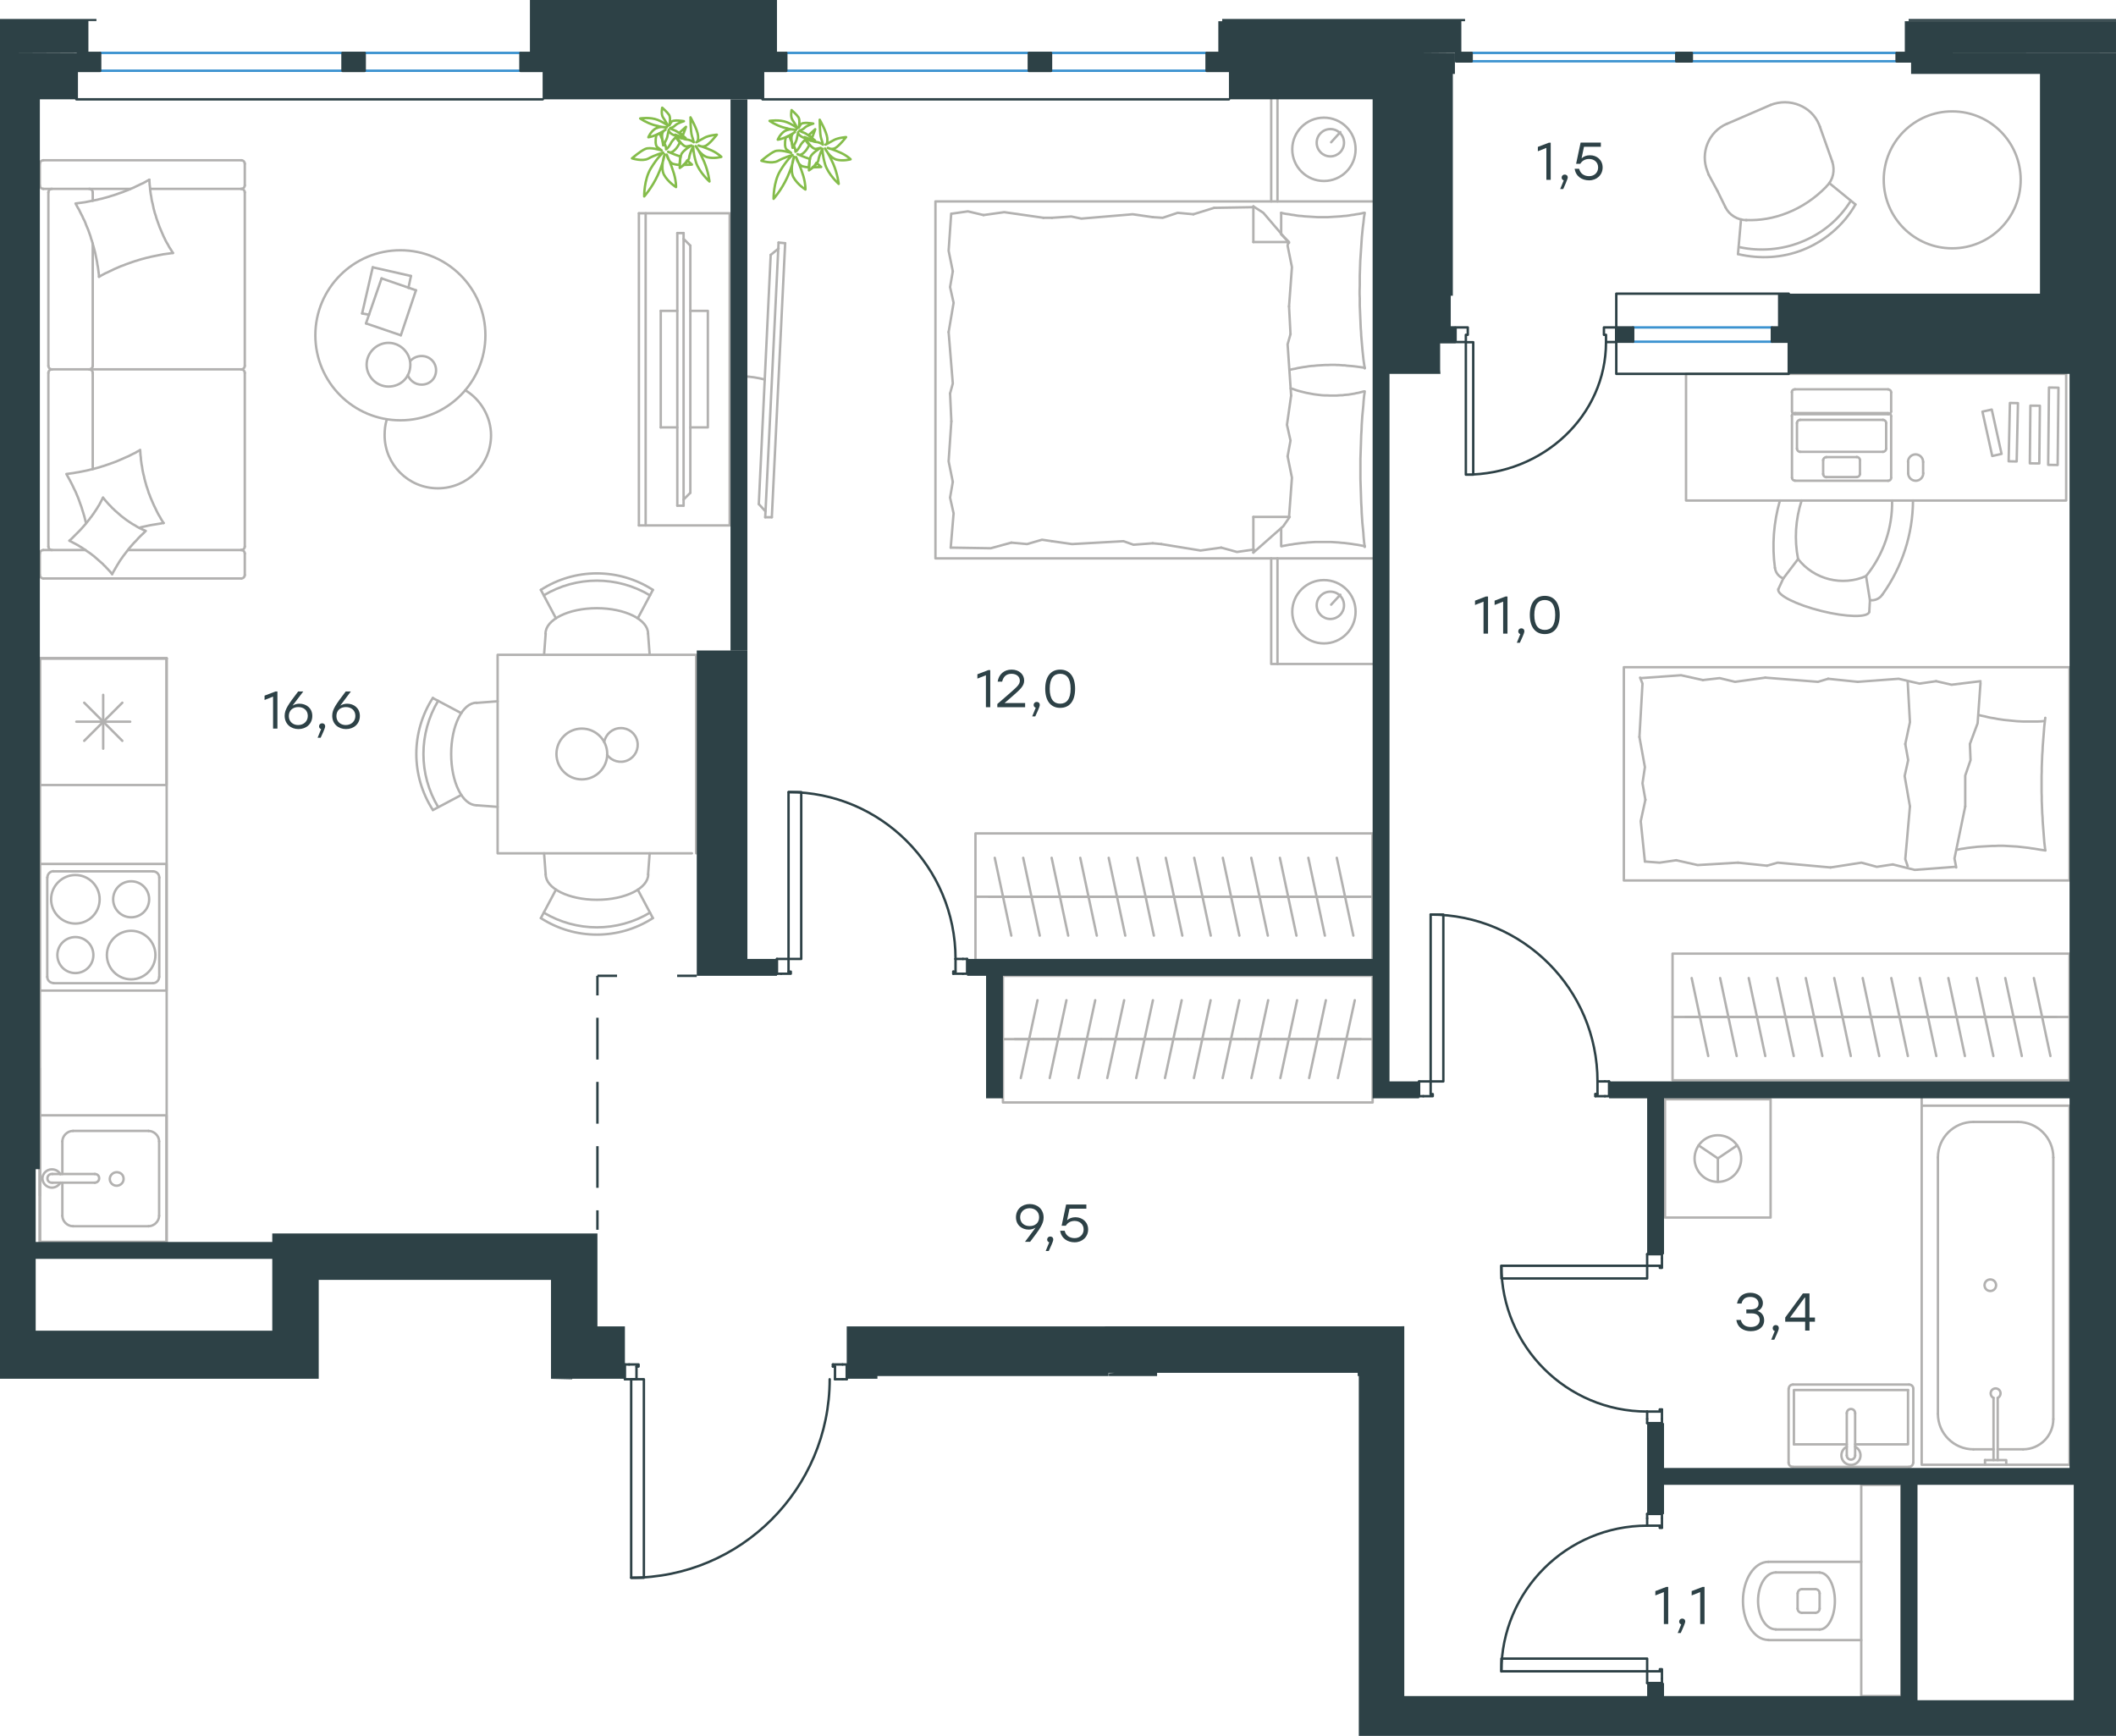 <?xml version="1.0" encoding="utf-8"?>
<!-- Generator: Adobe Illustrator 26.5.0, SVG Export Plug-In . SVG Version: 6.00 Build 0)  -->
<svg version="1.1" id="Слой_1" xmlns="http://www.w3.org/2000/svg" xmlns:xlink="http://www.w3.org/1999/xlink" x="0px" y="0px"
	 viewBox="0 0 1316.5 1080" style="enable-background:new 0 0 1316.5 1080;" xml:space="preserve">
<style type="text/css">
	.st0{fill:none;stroke:#B2B1B0;stroke-width:1.5;stroke-linecap:round;stroke-linejoin:round;stroke-miterlimit:10;}
	.st1{fill:none;stroke:#B2B1B0;stroke-width:1.5;stroke-linecap:round;stroke-linejoin:round;stroke-miterlimit:10.001;}
	.st2{fill:none;stroke:#B2B1B0;stroke-width:1.5;stroke-linecap:round;stroke-linejoin:round;stroke-miterlimit:22.926;}
	.st3{fill:none;stroke:#2D4146;stroke-width:1.5;stroke-linecap:round;stroke-linejoin:round;stroke-miterlimit:10;}
	.st4{fill:none;stroke:#2D4146;stroke-width:1.5;stroke-miterlimit:22.926;}
	.st5{fill:none;stroke:#2D4146;stroke-width:1.5;stroke-linecap:round;stroke-linejoin:round;stroke-miterlimit:22.926;}
	.st6{fill:none;stroke:#3C93D0;stroke-width:1.5;stroke-linecap:round;stroke-linejoin:round;stroke-miterlimit:22.926;}
	.st7{fill:#2D4146;}
	.st8{fill:none;stroke:#84BC4A;stroke-width:1.5;stroke-linecap:round;stroke-linejoin:round;stroke-miterlimit:22.926;}
</style>
<g>
	<line class="st0" x1="1258.7" y1="901.7" x2="1242.9" y2="901.7"/>
	<path class="st0" d="M1242.9,869.7c1.3-0.6,2-2.1,1.7-3.5s-1.6-2.4-3-2.4s-2.7,1-3,2.4s0.4,2.9,1.7,3.5"/>
	<line class="st0" x1="1242.9" y1="908.4" x2="1242.9" y2="869.7"/>
	<line class="st0" x1="1240.3" y1="908.4" x2="1240.3" y2="869.7"/>
	<line class="st0" x1="1235" y1="908.4" x2="1235" y2="911.3"/>
	<polyline class="st0" points="1235,908.4 1248.2,908.4 1248.2,911.3 	"/>
	<path class="st0" d="M1238.3,803.2c2,0,3.6-1.6,3.6-3.6s-1.6-3.6-3.6-3.6s-3.6,1.6-3.6,3.6C1234.7,801.6,1236.3,803.2,1238.3,803.2
		z"/>
	<path class="st0" d="M1258.7,901.7c10.4,0,18.8-8.4,18.8-18.8"/>
	<path class="st0" d="M1205.7,879.6c0,12.2,9.9,22.1,22.1,22.1"/>
	<path class="st0" d="M1277.5,720.1c0-12.2-9.9-22.1-22.1-22.1"/>
	<path class="st0" d="M1227.8,698c-12.2,0-22.1,9.9-22.1,22.1"/>
	<line class="st0" x1="1227.8" y1="901.7" x2="1240.3" y2="901.7"/>
	<line class="st0" x1="1277.5" y1="882.9" x2="1277.5" y2="720.1"/>
	<line class="st0" x1="1255.4" y1="698" x2="1227.8" y2="698"/>
	<line class="st0" x1="1205.7" y1="720.1" x2="1205.7" y2="879.6"/>
	<rect x="1195.6" y="687.9" class="st0" width="92" height="223.4"/>
	<path class="st0" d="M1121.1,988.7c-1.5,0-2.6,1.2-2.6,2.6"/>
	<path class="st0" d="M1118.4,1000.8c0,1.5,1.2,2.6,2.6,2.6"/>
	<path class="st0" d="M1132.1,991.3c0-1.5-1.2-2.6-2.6-2.6"/>
	<path class="st0" d="M1129.5,1003.4c1.5,0,2.6-1.2,2.6-2.6"/>
	<line class="st0" x1="1129.5" y1="988.7" x2="1121.1" y2="988.7"/>
	<line class="st0" x1="1118.4" y1="991.3" x2="1118.4" y2="1000.8"/>
	<line class="st0" x1="1121.1" y1="1003.4" x2="1129.5" y2="1003.4"/>
	<line class="st0" x1="1132.1" y1="1000.8" x2="1132.1" y2="991.3"/>
	<path class="st0" d="M1132.1,1013.8c5.2,0,9.5-7.9,9.5-17.7s-4.2-17.7-9.5-17.7"/>
	<line class="st0" x1="1104.8" y1="978.3" x2="1132.1" y2="978.3"/>
	<path class="st0" d="M1104.8,978.3c-6.1,0-11,7.9-11,17.7s4.9,17.7,11,17.7"/>
	<line class="st0" x1="1104.8" y1="1013.8" x2="1132.1" y2="1013.8"/>
	<path class="st0" d="M1100.2,971.7c-8.7,0-15.8,10.9-15.8,24.3c0,13.4,7.1,24.3,15.8,24.3"/>
	<line class="st0" x1="1100.2" y1="971.7" x2="1158" y2="971.7"/>
	<line class="st0" x1="1100.2" y1="1020.4" x2="1158" y2="1020.4"/>
	<rect x="1158" y="923.8" class="st0" width="25" height="131.4"/>
	<line class="st0" x1="1149" y1="898.6" x2="1116.1" y2="898.6"/>
	<polyline class="st0" points="1154.2,898.6 1187.1,898.6 1187.1,864.8 	"/>
	<polyline class="st0" points="1187.1,864.8 1116.1,864.8 1116.1,898.6 	"/>
	<path class="st0" d="M1115.5,861.4c-1.5,0-2.6,1.2-2.6,2.6"/>
	<path class="st0" d="M1190.4,864c0-1.5-1.2-2.6-2.6-2.6"/>
	<path class="st0" d="M1112.8,910c0,1.5,1.2,2.6,2.6,2.6"/>
	<path class="st0" d="M1187.7,912.6c1.5,0,2.6-1.2,2.6-2.6"/>
	<path class="st0" d="M1154.2,879.2c0-1.5-1.2-2.6-2.6-2.6c-1.5,0-2.6,1.2-2.6,2.6"/>
	<line class="st0" x1="1149" y1="905.5" x2="1149" y2="879.2"/>
	<path class="st0" d="M1149,905.5c0,1.5,1.2,2.6,2.6,2.6c1.5,0,2.6-1.2,2.6-2.6"/>
	<line class="st0" x1="1154.2" y1="905.5" x2="1154.2" y2="879.2"/>
	<path class="st0" d="M1149,900.1c-2.5,1.2-3.8,4-3.2,6.7c0.6,2.7,3,4.6,5.8,4.6s5.2-1.9,5.8-4.6c0.6-2.7-0.7-5.5-3.2-6.7"/>
	<line class="st0" x1="1112.8" y1="910" x2="1112.8" y2="864"/>
	<line class="st0" x1="1115.5" y1="861.4" x2="1187.7" y2="861.4"/>
	<line class="st0" x1="1190.4" y1="864" x2="1190.4" y2="910"/>
	<line class="st0" x1="1187.7" y1="912.6" x2="1115.5" y2="912.6"/>
	<polyline class="st0" points="1080.8,712.6 1068.8,720.7 1056.8,712.6 	"/>
	<line class="st0" x1="1068.8" y1="720.7" x2="1068.8" y2="735.2"/>
	<path class="st0" d="M1068.8,706.3c-8,0-14.5,6.5-14.5,14.5s6.5,14.5,14.5,14.5s14.5-6.5,14.5-14.5
		C1083.3,712.7,1076.8,706.3,1068.8,706.3z"/>
	<rect x="1035.9" y="683.9" class="st0" width="65.7" height="73.6"/>
	<polyline class="st0" points="24.8,409.6 24.8,777.9 24.8,409.6 103.7,409.6 	"/>
	<polyline class="st0" points="24.8,777.9 24.8,409.6 103.7,409.6 	"/>
	<path class="st0" d="M81.6,579.1c-8.3,0-15.1,6.8-15.1,15.1s6.8,15.1,15.1,15.1s15.1-6.8,15.1-15.1
		C96.7,585.9,89.9,579.1,81.6,579.1z"/>
	<path class="st0" d="M81.6,548.3c-6.2,0-11.2,5-11.2,11.2s5,11.2,11.2,11.2s11.2-5,11.2-11.2C92.8,553.3,87.8,548.3,81.6,548.3z"/>
	<path class="st0" d="M46.9,544.4c-8.3,0-15.1,6.8-15.1,15.1s6.8,15.1,15.1,15.1S62,567.9,62,559.5C62,551.2,55.2,544.4,46.9,544.4z
		"/>
	<path class="st0" d="M46.9,583c-6.2,0-11.2,5-11.2,11.2s5,11.2,11.2,11.2s11.2-5,11.2-11.2C58.1,588,53.1,583,46.9,583z"/>
	<path class="st0" d="M99.1,546c0-2.2-1.8-3.9-3.9-3.9"/>
	<path class="st0" d="M95.1,611.7c2.2,0,3.9-1.8,3.9-3.9"/>
	<path class="st0" d="M33.4,542c-2.2,0-3.9,1.8-3.9,3.9"/>
	<path class="st0" d="M29.4,607.7c0,2.2,1.8,3.9,3.9,3.9"/>
	<line class="st0" x1="99.1" y1="546" x2="99.1" y2="607.8"/>
	<line class="st0" x1="33.4" y1="542.1" x2="95.1" y2="542.1"/>
	<line class="st0" x1="29.4" y1="607.8" x2="29.4" y2="546"/>
	<line class="st0" x1="95.1" y1="611.7" x2="33.4" y2="611.7"/>
	<rect x="24.8" y="537.5" class="st0" width="78.8" height="78.8"/>
	<line class="st0" x1="52.4" y1="437.2" x2="76.1" y2="460.9"/>
	<line class="st0" x1="52.4" y1="460.9" x2="76.1" y2="437.2"/>
	<line class="st0" x1="64.2" y1="432.3" x2="64.2" y2="465.8"/>
	<line class="st0" x1="47.5" y1="449" x2="81" y2="449"/>
	<rect x="24.8" y="409.6" class="st0" width="78.8" height="78.8"/>
	<line class="st0" x1="103.7" y1="409.6" x2="103.7" y2="772.7"/>
	<line class="st0" x1="24.8" y1="743.8" x2="24.8" y2="664.9"/>
	<path class="st0" d="M272.6,436c-12.2,20.4-12.2,45.8,0,66.1"/>
	<path class="st0" d="M269.3,434.2c-13.7,21.2-13.7,48.5,0,69.7"/>
	<line class="st0" x1="287" y1="443.7" x2="269.3" y2="434.3"/>
	<line class="st0" x1="287" y1="494.6" x2="269.3" y2="504"/>
	<line class="st0" x1="296.5" y1="501" x2="309.6" y2="502"/>
	<line class="st0" x1="296.5" y1="437.3" x2="309.6" y2="436.3"/>
	<path class="st0" d="M296.5,437.2c-8.7,0-15.8,14.3-15.8,31.9s7.1,31.9,15.8,31.9"/>
	<path class="st0" d="M404.4,370.4c-20.4-12.2-45.8-12.2-66.1,0"/>
	<path class="st0" d="M406.2,367c-21.2-13.7-48.5-13.7-69.7,0"/>
	<line class="st0" x1="396.8" y1="384.7" x2="406.2" y2="367"/>
	<line class="st0" x1="345.9" y1="384.7" x2="336.5" y2="367"/>
	<line class="st0" x1="339.5" y1="394.2" x2="338.5" y2="407.4"/>
	<line class="st0" x1="403.2" y1="394.2" x2="404.2" y2="407.4"/>
	<path class="st0" d="M403.2,394.2c0-8.7-14.3-15.8-31.9-15.8s-31.9,7.1-31.9,15.8"/>
	<path class="st0" d="M338.3,567.8c20.4,12.2,45.8,12.2,66.1,0"/>
	<path class="st0" d="M336.5,571.2c21.2,13.7,48.5,13.7,69.7,0"/>
	<line class="st0" x1="345.9" y1="553.5" x2="336.5" y2="571.2"/>
	<line class="st0" x1="396.8" y1="553.5" x2="406.2" y2="571.2"/>
	<line class="st0" x1="403.2" y1="544" x2="404.2" y2="530.9"/>
	<line class="st0" x1="339.5" y1="544" x2="338.5" y2="530.9"/>
	<path class="st0" d="M339.5,544c0,8.7,14.3,15.8,31.9,15.8s31.9-7.1,31.9-15.8"/>
	<path class="st0" d="M377.7,469.6c2.9,4,8.3,5.5,12.9,3.4s7-7.1,5.9-11.9c-1.1-4.9-5.5-8.3-10.5-8.1c-5,0.1-9.2,3.8-10.1,8.7"/>
	<path class="st0" d="M377.8,469.1c0-8.7-7.1-15.8-15.8-15.8c-8.7,0-15.8,7.1-15.8,15.8c0,8.7,7.1,15.8,15.8,15.8
		C370.7,484.9,377.8,477.8,377.8,469.1z"/>
	<polyline class="st0" points="433.1,530.9 433.1,407.4 309.6,407.4 309.6,530.9 430.5,530.9 	"/>
	<g>
		<line class="st0" x1="81.1" y1="117.5" x2="27" y2="117.5"/>
		<line class="st0" x1="57.7" y1="227.6" x2="57.7" y2="151.5"/>
		<line class="st0" x1="53.1" y1="342.2" x2="27" y2="342.2"/>
		<polyline class="st0" points="43.2,336.4 44.1,336.9 45.1,337.4 46,337.9 47,338.4 47.9,338.9 48.8,339.4 49.7,340 50.6,340.5 
			51.5,341.1 52.4,341.7 53.3,342.3 54.1,342.9 55,343.5 55.9,344.1 56.7,344.7 57.6,345.4 58.4,346 59.2,346.7 60,347.4 
			60.8,348.1 61.6,348.8 62.4,349.5 63.2,350.2 64,350.9 64.7,351.7 65.5,352.4 66.2,353.2 67,354 67.7,354.8 68.4,355.5 
			69.1,356.4 69.8,357.2 		"/>
		<polyline class="st0" points="86.9,328.3 87.8,328 88.7,327.8 90.6,327.4 92.4,327 94.4,326.6 96.3,326.3 98.1,326 100,325.7 
			100.9,325.5 101.8,325.4 		"/>
		<polyline class="st0" points="64.1,309.6 63.6,310.5 63.1,311.5 62.6,312.4 62.1,313.4 61.6,314.3 61,315.2 60.5,316.1 59.9,317 
			59.3,317.9 58.7,318.8 58.1,319.7 57.5,320.5 56.9,321.4 56.2,322.2 55.6,323.1 54.9,323.9 53.6,325.6 52.2,327.2 50.8,328.8 
			49.3,330.4 47.8,331.9 46.3,333.4 44.8,334.9 43.2,336.4 		"/>
		<polyline class="st0" points="92.9,111.8 91.6,112.5 90.2,113.3 88.9,114 87.5,114.6 86.1,115.3 84.8,115.9 83.4,116.6 82,117.2 
			80.6,117.8 79.2,118.4 77.8,118.9 76.4,119.5 74.9,120 73.5,120.5 72.1,121 70.6,121.5 69.2,121.9 67.7,122.4 66.3,122.8 
			64.8,123.2 63.3,123.6 61.9,123.9 60.4,124.3 58.9,124.6 57.4,124.9 55.9,125.2 54.4,125.5 53,125.8 51.5,126 50,126.2 
			48.5,126.4 47,126.6 47.7,127.9 48.4,129.2 49.2,130.5 49.8,131.8 50.5,133.2 51.2,134.5 51.8,135.9 52.5,137.2 53.1,138.6 
			53.6,140 54.2,141.4 54.8,142.8 55.3,144.2 55.8,145.6 56.3,147 56.7,148.5 57.2,149.9 57.6,151.3 58,152.8 58.4,154.2 
			58.8,155.7 59.2,157.2 59.5,158.7 59.8,160.1 60.1,161.6 60.4,163.1 60.6,164.6 60.9,166.1 61.1,167.6 61.3,169.1 61.5,170.7 
			61.6,172.2 		"/>
		<polyline class="st0" points="101.8,325.4 101,324.2 100.2,322.9 99.5,321.6 98.7,320.3 98,319 97.3,317.6 96.7,316.3 96,314.9 
			95.4,313.6 94.8,312.2 94.2,310.8 93.6,309.4 93.1,308 92.5,306.6 92.1,305.2 91.6,303.7 91.1,302.3 90.7,300.8 90.3,299.4 
			89.9,297.9 89.6,296.4 89.2,294.9 88.9,293.5 88.6,292 88.4,290.5 88.1,289 87.9,287.5 87.7,286 87.6,284.5 87.4,283 87.3,281.4 
			87.2,279.9 		"/>
		<polyline class="st0" points="86.9,280.2 85.5,280.9 84.2,281.7 82.9,282.3 81.5,283 80.2,283.7 78.8,284.3 77.4,284.9 
			76.1,285.5 74.7,286.1 73.3,286.7 71.9,287.3 70.5,287.8 69.1,288.3 67.7,288.8 66.2,289.3 64.8,289.8 63.4,290.2 61.9,290.7 
			60.5,291.1 59,291.5 57.6,291.9 56.1,292.2 54.6,292.6 53.2,292.9 51.7,293.2 50.2,293.5 48.7,293.8 47.3,294 45.8,294.3 
			44.3,294.5 42.8,294.7 41.3,294.9 42.3,296.7 43.3,298.5 44.3,300.4 45.2,302.2 46.1,304.1 47,305.9 47.8,307.8 48.6,309.7 
			49.3,311.6 50,313.6 50.7,315.5 51.3,317.5 51.9,319.4 52.5,321.4 53,323.4 53.5,325.5 		"/>
		<polyline class="st0" points="107.6,157.4 106.8,156.1 106,154.8 105.2,153.6 104.5,152.2 103.7,150.9 103,149.6 102.4,148.3 
			101.7,146.9 101.1,145.5 100.5,144.1 99.9,142.7 99.3,141.3 98.8,139.9 98.3,138.5 97.8,137.1 97.3,135.7 96.9,134.2 96.4,132.8 
			96,131.3 95.6,129.8 95.3,128.4 95,126.9 94.6,125.4 94.3,123.9 94.1,122.4 93.8,120.9 93.6,119.4 93.4,117.9 93.3,116.4 
			93.1,114.9 93,113.3 92.9,111.8 		"/>
		<polyline class="st0" points="69.8,357.2 70.3,356.2 70.8,355.3 71.4,354.3 71.9,353.4 72.5,352.4 73,351.5 73.6,350.6 
			74.1,349.7 74.7,348.8 75.3,347.9 75.9,347.1 76.5,346.2 77.8,344.5 79.1,342.8 80.4,341.1 81.8,339.5 83.2,337.9 84.7,336.4 
			86.1,334.8 87.6,333.3 89.2,331.8 90.7,330.3 89.8,329.9 88.8,329.5 87.9,329 86.9,328.6 86,328.1 85.1,327.6 84.2,327 
			83.3,326.5 82.4,326 81.5,325.4 80.6,324.8 79.7,324.2 78.8,323.6 78,323 77.1,322.3 76.3,321.7 75.4,321 74.6,320.3 73.8,319.6 
			73,318.9 72.2,318.2 71.4,317.5 70.6,316.7 69.8,316 69.1,315.2 68.3,314.4 67.6,313.7 66.9,312.9 66.2,312.1 65.4,311.2 
			64.8,310.4 64.1,309.6 		"/>
		<polyline class="st0" points="61.6,172.2 63,171.4 64.3,170.7 65.6,170 67,169.4 68.4,168.7 69.7,168.1 71.1,167.4 72.5,166.8 
			73.9,166.2 75.3,165.6 76.7,165.1 78.2,164.5 79.6,164 81,163.5 82.4,163 83.9,162.5 85.3,162.1 86.8,161.6 88.2,161.2 
			89.7,160.8 91.2,160.4 92.6,160.1 94.1,159.7 95.6,159.4 97.1,159.1 98.6,158.8 100.1,158.5 101.6,158.2 103.1,158 104.6,157.8 
			106.1,157.6 107.6,157.4 		"/>
		<path class="st0" d="M57.7,232c0-1.2-1-2.2-2.2-2.2"/>
		<line class="st0" x1="57.7" y1="232" x2="57.7" y2="291.8"/>
		<path class="st0" d="M57.7,119.7c0-1.2-1-2.2-2.2-2.2"/>
		<path class="st0" d="M55.5,229.8c1.2,0,2.2-1,2.2-2.2"/>
		<line class="st0" x1="57.7" y1="124.9" x2="57.7" y2="119.7"/>
		<path class="st0" d="M30.1,340c0,1.2,1,2.2,2.2,2.2"/>
		<path class="st0" d="M150.1,342.2c1.2,0,2.2-1,2.2-2.2"/>
		<path class="st0" d="M32.3,229.8c-1.2,0-2.2,1-2.2,2.2"/>
		<path class="st0" d="M152.3,232c0-1.2-1-2.2-2.2-2.2"/>
		<line class="st0" x1="30.1" y1="232" x2="30.1" y2="340"/>
		<line class="st0" x1="152.3" y1="340" x2="152.3" y2="232"/>
		<path class="st0" d="M32.3,117.5c-1.2,0-2.2,1-2.2,2.2"/>
		<path class="st0" d="M152.3,119.7c0-1.2-1-2.2-2.2-2.2"/>
		<path class="st0" d="M24.8,115.3c0,1.2,1,2.2,2.2,2.2"/>
		<path class="st0" d="M30.1,227.6c0,1.2,1,2.2,2.2,2.2"/>
		<path class="st0" d="M150.1,229.8c1.2,0,2.2-1,2.2-2.2"/>
		<path class="st0" d="M150.1,359.9c1.2,0,2.2-1,2.2-2.2"/>
		<path class="st0" d="M152.3,344.4c0-1.2-1-2.2-2.2-2.2"/>
		<path class="st0" d="M24.8,357.7c0,1.2,1,2.2,2.2,2.2"/>
		<path class="st0" d="M27,342.2c-1.2,0-2.2,1-2.2,2.2"/>
		<path class="st0" d="M27,99.7c-1.2,0-2.2,1-2.2,2.2"/>
		<path class="st0" d="M150.1,117.5c1.2,0,2.2-1,2.2-2.2"/>
		<path class="st0" d="M152.3,101.9c0-1.2-1-2.2-2.2-2.2"/>
		<line class="st0" x1="30.1" y1="227.6" x2="30.1" y2="119.7"/>
		<line class="st0" x1="150.1" y1="229.8" x2="32.3" y2="229.8"/>
		<line class="st0" x1="152.3" y1="119.7" x2="152.3" y2="227.6"/>
		<line class="st0" x1="27" y1="359.9" x2="150.1" y2="359.9"/>
		<line class="st0" x1="152.3" y1="357.7" x2="152.3" y2="344.4"/>
		<line class="st0" x1="150.1" y1="342.2" x2="79.8" y2="342.2"/>
		<line class="st0" x1="24.8" y1="344.4" x2="24.8" y2="357.7"/>
		<line class="st0" x1="93.6" y1="117.5" x2="150.1" y2="117.5"/>
		<line class="st0" x1="152.3" y1="115.3" x2="152.3" y2="101.9"/>
		<line class="st0" x1="150.1" y1="99.7" x2="27" y2="99.7"/>
		<line class="st0" x1="24.8" y1="101.9" x2="24.8" y2="115.3"/>
	</g>
	<line class="st0" x1="631.4" y1="646.5" x2="649.3" y2="646.5"/>
	<line class="st0" x1="645.5" y1="622.3" x2="635.1" y2="670.7"/>
	<line class="st0" x1="649.3" y1="646.5" x2="667.2" y2="646.5"/>
	<line class="st0" x1="663.5" y1="622.3" x2="653.1" y2="670.7"/>
	<line class="st0" x1="667.2" y1="646.5" x2="685.2" y2="646.5"/>
	<line class="st0" x1="681.4" y1="622.3" x2="671" y2="670.7"/>
	<line class="st0" x1="685.2" y1="646.5" x2="703.1" y2="646.5"/>
	<line class="st0" x1="699.4" y1="622.3" x2="688.9" y2="670.7"/>
	<line class="st0" x1="703.1" y1="646.5" x2="721" y2="646.5"/>
	<line class="st0" x1="717.3" y1="622.3" x2="706.9" y2="670.7"/>
	<line class="st0" x1="721" y1="646.5" x2="739" y2="646.5"/>
	<line class="st0" x1="735.2" y1="622.3" x2="724.8" y2="670.7"/>
	<line class="st0" x1="624" y1="646.5" x2="854" y2="646.5"/>
	<line class="st0" x1="739" y1="646.5" x2="756.9" y2="646.5"/>
	<line class="st0" x1="753.2" y1="622.3" x2="742.8" y2="670.7"/>
	<line class="st0" x1="756.9" y1="646.5" x2="774.9" y2="646.5"/>
	<line class="st0" x1="771.1" y1="622.3" x2="760.7" y2="670.7"/>
	<line class="st0" x1="774.9" y1="646.5" x2="792.8" y2="646.5"/>
	<line class="st0" x1="789" y1="622.3" x2="778.6" y2="670.7"/>
	<line class="st0" x1="792.8" y1="646.5" x2="810.7" y2="646.5"/>
	<line class="st0" x1="807" y1="622.3" x2="796.6" y2="670.7"/>
	<line class="st0" x1="810.7" y1="646.5" x2="828.7" y2="646.5"/>
	<line class="st0" x1="824.9" y1="622.3" x2="814.5" y2="670.7"/>
	<line class="st0" x1="828.7" y1="646.5" x2="846.6" y2="646.5"/>
	<line class="st0" x1="842.9" y1="622.3" x2="832.4" y2="670.7"/>
	<rect x="624" y="607.1" class="st0" width="230" height="78.8"/>
	<g>
		<line class="st0" x1="779.8" y1="128.9" x2="755.4" y2="129.3"/>
		<polyline class="st0" points="802,190.6 803.8,166.2 801.1,152.9 801.5,150.6 		"/>
		<polyline class="st0" points="802,321.6 803.8,297.2 801.1,283.9 		"/>
		<polyline class="st0" points="803.3,246.1 801.1,214.2 802.9,207.9 		"/>
		<polyline class="st0" points="801.1,283.9 802.9,274.1 800.7,264.3 803.3,246.1 		"/>
		<line class="st0" x1="802.9" y1="207.9" x2="802" y2="190.6"/>
		<polyline class="st0" points="797.1,132.4 798.7,132.8 800.3,133.1 801.9,133.3 803.5,133.6 805.1,133.8 806.7,134.1 808.3,134.3 
			810,134.4 811.6,134.6 813.2,134.7 814.8,134.8 816.5,134.9 818.1,135 819.7,135.1 821.3,135.1 822.8,135.1 824.5,135.1 
			826.2,135.1 827.8,135 829.4,134.9 831.1,134.8 832.7,134.7 834.3,134.6 835.9,134.4 837.5,134.3 839.1,134.1 840.7,133.8 
			842.3,133.6 843.9,133.3 845.4,133.1 847,132.8 848.6,132.4 		"/>
		<polyline class="st0" points="849.1,132.4 848.6,135.4 848.3,138.4 847.9,141.4 847.6,144.4 847.3,147.4 847.1,150.4 846.9,153.5 
			846.7,156.5 846.5,159.5 846.3,162.5 846.2,165.5 846.1,168.6 846,171.6 846,174.7 846,177.8 845.9,180.8 845.9,183.1 846,185.5 
			846,187.8 846,190.1 846.1,192.4 846.2,194.8 846.3,197.1 846.4,199.4 846.5,201.8 846.6,204.1 846.8,206.5 846.9,208.8 
			847.1,211.1 847.3,213.5 847.5,215.8 847.7,218.1 848,220.9 848.3,223.7 848.7,226.5 849.1,229.2 		"/>
		<polyline class="st0" points="722.5,338.5 746.9,342.5 759.8,340.7 		"/>
		<polyline class="st0" points="759.8,340.7 769.6,343.4 779.3,342 780.2,342 		"/>
		<line class="st0" x1="717.2" y1="338" x2="722.5" y2="338.5"/>
		<polyline class="st0" points="654.5,336.7 667,338.5 699,336.7 705.2,338.9 717.2,338 		"/>
		<polyline class="st0" points="591.5,340.7 616.4,341.1 629.2,337.6 		"/>
		<polyline class="st0" points="629.2,337.6 639,338.5 648.3,335.8 654.5,336.7 		"/>
		<polyline class="st0" points="649.2,135.5 624.8,132 611.9,133.8 		"/>
		<polyline class="st0" points="611.9,133.8 602.2,131.5 592.4,132.9 		"/>
		<line class="st0" x1="654.5" y1="135.5" x2="649.2" y2="135.5"/>
		<polyline class="st0" points="717.2,135.1 704.7,133.3 672.8,136 666.5,134.7 654.5,135.5 		"/>
		<line class="st0" x1="755.4" y1="129.3" x2="742.5" y2="133.3"/>
		<polyline class="st0" points="742.5,133.3 732.7,132.4 723.4,135.5 717.2,135.1 		"/>
		<polyline class="st0" points="849.1,228.8 844.1,228.1 841.6,227.8 839.1,227.6 837.9,227.5 836.7,227.3 835.5,227.3 834.3,227.2 
			833.1,227.1 831.9,227.1 830.7,227 829.5,227 827.8,227 826,227.1 824.3,227.1 822.6,227.2 820.9,227.3 819.2,227.4 817.5,227.6 
			815.8,227.7 814.1,227.9 812.4,228.2 810.8,228.4 809.1,228.7 807.4,229 805.8,229.4 804.1,229.7 802.4,230.1 		"/>
		<polyline class="st0" points="849.1,339.8 847.5,339.5 845.9,339.2 844.3,338.9 842.7,338.7 841,338.4 839.4,338.2 837.8,338 
			836.2,337.8 834.6,337.7 832.9,337.5 831.3,337.4 829.7,337.3 828.1,337.2 826.5,337.2 824.9,337.2 823.3,337.2 821.6,337.2 
			820,337.2 818.3,337.2 816.7,337.3 815.1,337.4 813.5,337.5 811.9,337.7 810.3,337.8 808.7,338 807.1,338.2 805.5,338.4 
			803.9,338.7 802.3,338.9 800.7,339.2 799.1,339.5 797.5,339.8 		"/>
		<polyline class="st0" points="803,241.6 804.7,242.1 806.3,242.7 807.9,243.2 809.5,243.6 811.1,244 812.7,244.4 814.3,244.7 
			815.9,245 817.5,245.3 819.1,245.5 820.7,245.7 822.3,245.9 824,246 825.6,246 827.3,246.1 829.1,246.1 830.3,246.1 831.6,246.1 
			832.8,246 834.1,245.9 835.3,245.9 836.5,245.7 837.8,245.6 839,245.5 840.2,245.3 841.4,245.1 842.7,244.9 843.9,244.6 
			845.1,244.4 846.3,244.1 847.4,243.8 848.6,243.5 		"/>
		<polyline class="st0" points="849.1,243.5 848.7,246.4 848.4,249.4 848.2,252.4 847.9,255.5 847.6,258.5 847.4,261.5 847.2,264.5 
			847.1,267.5 846.9,270.5 846.8,273.5 846.7,276.6 846.6,279.6 846.5,282.7 846.4,285.7 846.4,288.8 846.4,291.9 846.4,294.9 
			846.4,297.9 846.5,300.9 846.6,303.9 846.7,306.9 846.8,310 846.9,313 847.1,316.1 847.2,319.1 847.4,322.1 847.6,325.2 
			847.9,328.2 848.2,331.2 848.4,334.2 848.7,337.3 849.1,340.3 		"/>
		<polyline class="st0" points="591.9,262.1 590.2,287 592.8,299.8 		"/>
		<polyline class="st0" points="592.8,299.8 591.1,309.6 593.3,319.4 591.5,340.7 		"/>
		<polyline class="st0" points="591.8,132.9 590.2,156 592.8,168.8 		"/>
		<polyline class="st0" points="590.2,206.6 592.8,238.6 591.1,244.8 		"/>
		<polyline class="st0" points="592.8,168.8 591.1,178.6 593.3,188.4 590.2,206.6 		"/>
		<line class="st0" x1="591.1" y1="244.8" x2="591.9" y2="262.1"/>
		<line class="st0" x1="779.8" y1="343.8" x2="779.8" y2="321.6"/>
		<polyline class="st0" points="802,151.1 786,132.4 779.8,128.4 		"/>
		<line class="st0" x1="802" y1="321.6" x2="779.8" y2="321.6"/>
		<line class="st0" x1="797.1" y1="132.4" x2="797.1" y2="145.4"/>
		<polyline class="st0" points="779.8,343.8 798.4,327.4 802.4,321.6 		"/>
		<line class="st0" x1="779.8" y1="128.4" x2="779.8" y2="150.6"/>
		<polyline class="st0" points="797.1,145.8 802,150.6 779.8,150.6 		"/>
		<line class="st0" x1="797.1" y1="328.6" x2="797.1" y2="339.8"/>
		<line class="st0" x1="828.2" y1="88.5" x2="833.9" y2="82.2"/>
		<path class="st0" d="M827.7,80.3c-4.7,0-8.5,3.8-8.5,8.5s3.8,8.5,8.5,8.5s8.5-3.8,8.5-8.5S832.5,80.3,827.7,80.3z"/>
		<path class="st0" d="M823.7,73.2c-10.9,0-19.7,8.8-19.7,19.7s8.8,19.7,19.7,19.7s19.7-8.8,19.7-19.7
			C843.5,82,834.6,73.2,823.7,73.2z"/>
		<line class="st0" x1="828.2" y1="376.2" x2="833.9" y2="370"/>
		<path class="st0" d="M827.7,368.1c-4.7,0-8.5,3.8-8.5,8.5s3.8,8.5,8.5,8.5s8.5-3.8,8.5-8.5S832.5,368.1,827.7,368.1z"/>
		<path class="st0" d="M823.7,360.9c-10.9,0-19.7,8.8-19.7,19.7c0,10.9,8.8,19.7,19.7,19.7s19.7-8.8,19.7-19.7
			C843.5,369.7,834.6,360.9,823.7,360.9z"/>
		<line class="st0" x1="794.8" y1="125.3" x2="794.8" y2="59.6"/>
		<line class="st0" x1="794.8" y1="413.1" x2="794.8" y2="347.4"/>
		<polyline class="st0" points="854,59.6 790.9,59.6 790.9,125.3 		"/>
		<line class="st0" x1="856.6" y1="125.3" x2="856.6" y2="59.6"/>
		<polyline class="st0" points="854,413.1 790.9,413.1 790.9,347.4 		"/>
		<polyline class="st0" points="854,125.3 582,125.3 582,347.4 854,347.4 		"/>
		<line class="st0" x1="856.6" y1="204.1" x2="856.6" y2="125.3"/>
	</g>
	<line class="st0" x1="615.2" y1="557.9" x2="632.9" y2="557.9"/>
	<line class="st0" x1="629.2" y1="582.1" x2="618.9" y2="533.7"/>
	<line class="st0" x1="632.9" y1="557.9" x2="650.6" y2="557.9"/>
	<line class="st0" x1="646.9" y1="582.1" x2="636.6" y2="533.7"/>
	<line class="st0" x1="650.6" y1="557.9" x2="668.4" y2="557.9"/>
	<line class="st0" x1="664.6" y1="582.1" x2="654.3" y2="533.7"/>
	<line class="st0" x1="668.4" y1="557.9" x2="686.1" y2="557.9"/>
	<line class="st0" x1="682.4" y1="582.1" x2="672.1" y2="533.7"/>
	<line class="st0" x1="686.1" y1="557.9" x2="703.8" y2="557.9"/>
	<line class="st0" x1="700.1" y1="582.1" x2="689.8" y2="533.7"/>
	<line class="st0" x1="703.8" y1="557.9" x2="721.6" y2="557.9"/>
	<line class="st0" x1="717.9" y1="582.1" x2="707.6" y2="533.7"/>
	<line class="st0" x1="721.6" y1="557.9" x2="739.3" y2="557.9"/>
	<line class="st0" x1="735.6" y1="582.1" x2="725.3" y2="533.7"/>
	<line class="st0" x1="606.9" y1="557.9" x2="854" y2="557.9"/>
	<line class="st0" x1="739.3" y1="557.9" x2="757.1" y2="557.9"/>
	<line class="st0" x1="753.3" y1="582.1" x2="743" y2="533.7"/>
	<line class="st0" x1="757.1" y1="557.9" x2="774.8" y2="557.9"/>
	<line class="st0" x1="771.1" y1="582.1" x2="760.8" y2="533.7"/>
	<line class="st0" x1="774.8" y1="557.9" x2="792.5" y2="557.9"/>
	<line class="st0" x1="788.8" y1="582.1" x2="778.5" y2="533.7"/>
	<line class="st0" x1="792.5" y1="557.9" x2="810.3" y2="557.9"/>
	<line class="st0" x1="806.6" y1="582.1" x2="796.3" y2="533.7"/>
	<line class="st0" x1="810.3" y1="557.9" x2="828" y2="557.9"/>
	<line class="st0" x1="824.3" y1="582.1" x2="814" y2="533.7"/>
	<line class="st0" x1="828" y1="557.9" x2="845.8" y2="557.9"/>
	<line class="st0" x1="842" y1="582.1" x2="831.7" y2="533.7"/>
	<rect x="606.9" y="518.5" class="st0" width="247" height="78.8"/>
	<g>
		<polyline class="st0" points="1272.5,529.1 1269.1,528.6 1265.6,528 1263.9,527.8 1262.2,527.5 1260.4,527.3 1258.7,527.1 
			1256.9,526.9 1255.2,526.7 1253.5,526.6 1251.7,526.5 1250,526.4 1248.3,526.3 1246.6,526.2 1244.9,526.2 1243.1,526.2 
			1241.3,526.3 1239.5,526.3 1237.7,526.4 1235.9,526.5 1234.1,526.6 1232.3,526.7 1230.5,526.8 1228.8,527 1227,527.2 
			1225.3,527.4 1223.7,527.6 1222,527.9 1220.4,528.1 1218.9,528.4 1218.1,528.6 1217.3,528.7 		"/>
		<polyline class="st0" points="1230.9,444.8 1232.9,445.3 1234.9,445.7 1236.9,446.2 1238.8,446.6 1240.8,446.9 1242.8,447.3 
			1244.8,447.6 1246.8,447.9 1248.8,448.1 1250.8,448.3 1252.8,448.5 1254.8,448.7 1256.8,448.8 1258.9,448.9 1260.9,448.9 
			1263,448.9 1265.2,448.9 1267.5,448.9 1269.7,448.8 1271.9,448.6 		"/>
		<polyline class="st0" points="1272.5,446.6 1272.2,449.2 1271.9,451.7 1271.7,454.3 1271.5,456.9 1271.3,459.4 1271.1,462 
			1270.9,464.5 1270.8,467.1 1270.6,469.7 1270.5,472.3 1270.4,474.9 1270.3,477.5 1270.3,480.1 1270.2,482.7 1270.2,485.3 
			1270.2,487.9 1270.2,490.4 1270.2,493 1270.3,495.6 1270.3,498.2 1270.4,500.7 1270.5,503.3 1270.6,505.9 1270.8,508.5 
			1270.9,511.1 1271.1,513.7 1271.3,516.3 1271.5,518.8 1271.7,521.4 1271.9,524 1272.2,526.6 1272.5,529.1 		"/>
		<polyline class="st0" points="1225.6,462.9 1230.4,450 1232.2,424.9 		"/>
		<polyline class="st0" points="1217.1,539.7 1216,534.1 1222.7,501.7 		"/>
		<polyline class="st0" points="1222.7,501.7 1222.7,482.5 1226,472.9 1225.6,462.9 		"/>
		<polyline class="st0" points="1232.2,423.8 1214.2,426 1204.6,423.8 		"/>
		<polyline class="st0" points="1023.7,497.6 1020.8,510.9 1023.4,536 		"/>
		<polyline class="st0" points="1020.4,421.6 1021.9,425.3 1020,458.5 		"/>
		<polyline class="st0" points="1020,458.5 1023.4,477.3 1021.9,487.3 1023.7,497.6 		"/>
		<polyline class="st0" points="1042.9,535.2 1056.2,538.2 1081.3,536.7 		"/>
		<polyline class="st0" points="1023.4,536 1032.6,536.7 1042.9,535.2 		"/>
		<polyline class="st0" points="1177.6,537.8 1191.3,541.2 1216.4,539.3 		"/>
		<polyline class="st0" points="1099.4,538.6 1106,536.7 1138.9,539.7 		"/>
		<polyline class="st0" points="1138.9,539.7 1158.1,536.7 1167.7,539.3 1177.6,537.8 		"/>
		<line class="st0" x1="1081.3" y1="536.7" x2="1099.4" y2="538.6"/>
		<polyline class="st0" points="1204.6,423.8 1194.2,425.3 1181.3,422.3 1155.8,424.2 		"/>
		<polyline class="st0" points="1059.5,423.1 1045.9,420.1 1020.8,421.9 		"/>
		<polyline class="st0" points="1137.4,422.3 1131.1,424.2 1098.3,421.6 		"/>
		<polyline class="st0" points="1098.3,421.6 1079.5,424.2 1069.9,421.9 1059.5,423.1 		"/>
		<line class="st0" x1="1155.8" y1="424.2" x2="1137.4" y2="422.3"/>
		<polyline class="st0" points="1185.4,462.9 1188.3,449.3 1186.9,424.2 		"/>
		<polyline class="st0" points="1186.9,538.9 1185.4,534.5 1188.3,501.7 		"/>
		<polyline class="st0" points="1188.3,501.7 1185,482.8 1187.2,472.9 1185.4,462.9 		"/>
		<rect x="1010.3" y="415.1" class="st0" width="277.3" height="132.7"/>
	</g>
	<line class="st0" x1="1048.8" y1="632.7" x2="1066.5" y2="632.7"/>
	<line class="st0" x1="1062.8" y1="657" x2="1052.5" y2="608.5"/>
	<line class="st0" x1="1066.5" y1="632.7" x2="1084.3" y2="632.7"/>
	<line class="st0" x1="1080.5" y1="657" x2="1070.2" y2="608.5"/>
	<line class="st0" x1="1084.3" y1="632.7" x2="1102" y2="632.7"/>
	<line class="st0" x1="1098.3" y1="657" x2="1088" y2="608.5"/>
	<line class="st0" x1="1102" y1="632.7" x2="1119.7" y2="632.7"/>
	<line class="st0" x1="1116" y1="657" x2="1105.7" y2="608.5"/>
	<line class="st0" x1="1119.7" y1="632.7" x2="1137.5" y2="632.7"/>
	<line class="st0" x1="1133.8" y1="657" x2="1123.5" y2="608.5"/>
	<line class="st0" x1="1137.5" y1="632.7" x2="1155.2" y2="632.7"/>
	<line class="st0" x1="1151.5" y1="657" x2="1141.2" y2="608.5"/>
	<line class="st0" x1="1155.2" y1="632.7" x2="1173" y2="632.7"/>
	<line class="st0" x1="1169.2" y1="657" x2="1158.9" y2="608.5"/>
	<line class="st0" x1="1040.6" y1="632.7" x2="1287.6" y2="632.7"/>
	<line class="st0" x1="1173" y1="632.7" x2="1190.7" y2="632.7"/>
	<line class="st0" x1="1187" y1="657" x2="1176.7" y2="608.5"/>
	<line class="st0" x1="1190.7" y1="632.7" x2="1208.4" y2="632.7"/>
	<line class="st0" x1="1204.7" y1="657" x2="1194.4" y2="608.5"/>
	<line class="st0" x1="1208.4" y1="632.7" x2="1226.2" y2="632.7"/>
	<line class="st0" x1="1222.5" y1="657" x2="1212.2" y2="608.5"/>
	<line class="st0" x1="1226.2" y1="632.7" x2="1243.9" y2="632.7"/>
	<line class="st0" x1="1240.2" y1="657" x2="1229.9" y2="608.5"/>
	<line class="st0" x1="1243.9" y1="632.7" x2="1261.7" y2="632.7"/>
	<line class="st0" x1="1257.9" y1="657" x2="1247.6" y2="608.5"/>
	<line class="st0" x1="1261.7" y1="632.7" x2="1279.4" y2="632.7"/>
	<line class="st0" x1="1275.7" y1="657" x2="1265.4" y2="608.5"/>
	<rect x="1040.6" y="593.3" class="st0" width="247" height="78.8"/>
	<path class="st0" d="M1120.9,311.4c-3.8,11.7-4.6,24.3-2.2,36.4"/>
	<path class="st0" d="M1104.3,353.3c0.4,3,2.4,5.5,5.2,6.6"/>
	<path class="st0" d="M1107.4,311.4c-3.9,13.6-5,27.9-3.1,41.9"/>
	<path class="st0" d="M1163.4,373.4c3,0.4,6-0.9,7.7-3.4"/>
	<path class="st0" d="M1171.1,370c12.3-17.1,19-37.5,19.1-58.6"/>
	<path class="st0" d="M1161,358.4c10.8-13.3,16.5-29.9,16.2-47"/>
	<path class="st0" d="M1106.4,366.6c-0.9,3.6,11.1,9.6,26.7,13.5s29,4.2,29.9,0.6"/>
	<line class="st0" x1="1109.5" y1="359.9" x2="1106.4" y2="366.6"/>
	<polyline class="st0" points="1161,358.4 1163.4,373.4 1163,380.7 	"/>
	<line class="st0" x1="1118.7" y1="347.8" x2="1109.5" y2="359.9"/>
	<path class="st0" d="M1118.7,347.8c10,12.8,27.5,17.1,42.3,10.6"/>
	<polygon class="st0" points="1233.4,256.1 1239.2,254.8 1245.3,282.4 1239.5,283.7 	"/>
	
		<rect x="1248.1" y="267.5" transform="matrix(9.989147e-03 -1 1 9.989147e-03 982.92 1533.699)" class="st1" width="35.9" height="5.9"/>
	<polygon class="st0" points="1250.5,250.7 1255.5,250.8 1254.7,287.1 1249.7,287 	"/>
	<polygon class="st0" points="1274.8,241.1 1280.7,241.2 1280.2,289.3 1274.3,289.2 	"/>
	<path class="st0" d="M1187.2,294.4c0,2.6,2.1,4.7,4.7,4.7s4.7-2.1,4.7-4.7"/>
	<path class="st0" d="M1196.5,287.4c0-2.6-2.1-4.7-4.7-4.7s-4.7,2.1-4.7,4.7"/>
	<line class="st0" x1="1176.6" y1="258.9" x2="1176.6" y2="297.2"/>
	<line class="st0" x1="1114.9" y1="258.9" x2="1114.9" y2="297.2"/>
	<line class="st0" x1="1176.6" y1="244.1" x2="1176.6" y2="255.9"/>
	<line class="st0" x1="1114.9" y1="244.1" x2="1114.9" y2="255.9"/>
	<path class="st0" d="M1174.8,257.7c1,0,1.8-0.8,1.8-1.8"/>
	<path class="st0" d="M1114.9,255.9c0,1,0.8,1.8,1.8,1.8"/>
	<path class="st0" d="M1176.6,244.1c0-1-0.8-1.8-1.8-1.8"/>
	<path class="st0" d="M1116.8,242.2c-0.5,0-1,0.1-1.4,0.5c-0.4,0.3-0.6,0.8-0.6,1.3"/>
	<line class="st0" x1="1174.8" y1="257.7" x2="1116.7" y2="257.7"/>
	<line class="st0" x1="1116.8" y1="242.2" x2="1174.8" y2="242.2"/>
	<line class="st0" x1="1196.5" y1="287.5" x2="1196.5" y2="294.4"/>
	<line class="st0" x1="1187.2" y1="294.4" x2="1187.2" y2="287.5"/>
	<path class="st0" d="M1155.2,296.8c1.1,0,2-0.9,2-2"/>
	<path class="st0" d="M1157.2,286.3c0-1.1-0.9-2-2-2"/>
	<path class="st0" d="M1136.3,284.4c-1.1,0-2,0.9-2,2"/>
	<path class="st0" d="M1134.3,294.9c0,1.1,0.9,2,2,2"/>
	<line class="st0" x1="1157.2" y1="286.3" x2="1157.2" y2="294.9"/>
	<line class="st0" x1="1155.2" y1="296.8" x2="1136.3" y2="296.8"/>
	<line class="st0" x1="1134.3" y1="294.9" x2="1134.3" y2="286.3"/>
	<line class="st0" x1="1136.3" y1="284.4" x2="1155.2" y2="284.4"/>
	<path class="st0" d="M1171.5,281.1c1.1,0,2-0.9,2-2"/>
	<path class="st0" d="M1173.5,263.2c0-1.1-0.9-2-2-2"/>
	<path class="st0" d="M1120,261.2c-1.1,0-2,0.9-2,2"/>
	<path class="st0" d="M1118,279.1c0,1.1,0.9,2,2,2"/>
	<line class="st0" x1="1173.5" y1="263.2" x2="1173.5" y2="279.1"/>
	<line class="st0" x1="1171.5" y1="281.1" x2="1120" y2="281.1"/>
	<line class="st0" x1="1118" y1="279.1" x2="1118" y2="263.2"/>
	<line class="st0" x1="1120" y1="261.2" x2="1171.5" y2="261.2"/>
	<path class="st0" d="M1174.8,299.1c1,0,1.8-0.8,1.8-1.8"/>
	<path class="st0" d="M1114.9,297.2c0,1,0.8,1.8,1.8,1.8"/>
	<path class="st0" d="M1176.6,258.9c0-1-0.8-1.8-1.8-1.8"/>
	<path class="st0" d="M1116.8,257c-0.5,0-1,0.1-1.4,0.5c-0.4,0.3-0.6,0.8-0.6,1.3"/>
	<line class="st0" x1="1174.8" y1="299.1" x2="1116.7" y2="299.1"/>
	<line class="st0" x1="1116.8" y1="257" x2="1174.8" y2="257"/>
	<rect x="1049" y="232.6" class="st0" width="236.5" height="78.8"/>
	<g>
		<line class="st2" x1="231.9" y1="166.3" x2="255.7" y2="171.7"/>
		<line class="st2" x1="255.7" y1="171.7" x2="254.1" y2="179.1"/>
		<line class="st2" x1="229.6" y1="195.8" x2="225.3" y2="195"/>
		<line class="st2" x1="225.3" y1="195" x2="231.9" y2="166.3"/>
		<line class="st2" x1="237.4" y1="173.2" x2="258.8" y2="180.6"/>
		<line class="st2" x1="258.8" y1="180.6" x2="249.4" y2="208.6"/>
		<line class="st2" x1="249.4" y1="208.6" x2="227.7" y2="201.2"/>
		<line class="st2" x1="227.7" y1="201.2" x2="237.4" y2="173.2"/>
		<ellipse class="st2" cx="249.1" cy="208.6" rx="52.9" ry="52.9"/>
		<path class="st2" d="M255.3,226.9c0-7.4-6.2-13.6-13.6-13.6c-7.4,0-13.6,6.2-13.6,13.6c0,7.4,6.2,13.6,13.6,13.6
			C249.4,240.5,255.3,234.7,255.3,226.9z"/>
		<path class="st2" d="M255.3,224.6c1.6-1.9,4.3-3.1,7-3.1c5.1,0,9,3.9,9,8.9c0,5.1-3.9,8.9-9,8.9c-3.9,0-7-2.3-8.6-5.8"/>
		<path class="st2" d="M289.5,242.8c9.7,5.8,16,16.7,16,28c0,18.3-14.8,33-33.1,33s-33.1-14.8-33.1-33c0-3.2,0.3-6.5,1.3-9.7"/>
	</g>
	<g>
		<g>
			<line class="st2" x1="401.7" y1="132.7" x2="401.7" y2="326.9"/>
			<polyline class="st2" points="397.5,326.9 454,326.9 454,132.7 397.5,132.7 			"/>
			<line class="st2" x1="397.5" y1="132.7" x2="397.5" y2="326.9"/>
		</g>
		<g>
			<polyline class="st2" points="429.5,265.9 440.4,265.9 440.4,193.4 429.5,193.4 			"/>
			<line class="st2" x1="421.4" y1="193.4" x2="411.1" y2="193.4"/>
			<line class="st2" x1="411.1" y1="193.4" x2="411.1" y2="265.9"/>
			<line class="st2" x1="411.1" y1="265.9" x2="421.4" y2="265.9"/>
			<line class="st2" x1="421.4" y1="145" x2="425.3" y2="145"/>
			<line class="st2" x1="429.5" y1="306.6" x2="425.3" y2="310.8"/>
			<line class="st2" x1="425.3" y1="148.6" x2="429.5" y2="152.8"/>
			<line class="st2" x1="425.3" y1="314.6" x2="425.3" y2="145"/>
			<line class="st2" x1="421.4" y1="145" x2="421.4" y2="314.6"/>
			<line class="st2" x1="421.4" y1="314.6" x2="425.3" y2="314.6"/>
			<line class="st2" x1="429.5" y1="152.8" x2="429.5" y2="306.6"/>
		</g>
	</g>
	<g>
		<path class="st2" d="M475.8,236.1c-4.5-1.1-9-1.9-13.5-1.9"/>
		<line class="st2" x1="484.4" y1="150.9" x2="476.1" y2="321.8"/>
		<line class="st2" x1="480.2" y1="321.8" x2="488.5" y2="151.3"/>
		<line class="st2" x1="488.5" y1="151.3" x2="484.4" y2="150.9"/>
		<line class="st2" x1="472.1" y1="313.6" x2="479.5" y2="158.6"/>
		<line class="st2" x1="476.2" y1="318.1" x2="472.1" y2="313.6"/>
		<line class="st2" x1="479.5" y1="158.6" x2="484.4" y2="154.6"/>
		<line class="st2" x1="480.2" y1="321.8" x2="476.1" y2="321.8"/>
	</g>
	<g>
		<g>
			<line class="st2" x1="1101.6" y1="65.3" x2="1074.3" y2="77.1"/>
			<line class="st2" x1="1068.6" y1="118.9" x2="1073.5" y2="128.9"/>
			<line class="st2" x1="1063.1" y1="108.7" x2="1068.6" y2="118.9"/>
			<line class="st2" x1="1132.3" y1="78.9" x2="1140" y2="100.6"/>
			<line class="st2" x1="1154.4" y1="127.2" x2="1138.1" y2="113.9"/>
			<line class="st2" x1="1081.3" y1="158.1" x2="1083.2" y2="136.5"/>
			<path class="st2" d="M1101.6,65.3L1101.6,65.3c11.9-4.7,25.6,0.8,30.2,12.3c0.2,0.4,0.3,0.8,0.5,1.2"/>
			<path class="st2" d="M1151.5,124.9c-7.3,11.8-18,20.6-31.2,25.8c-11.9,4.7-25.4,5.8-37.9,3.1"/>
			<path class="st2" d="M1136.2,116.2c-6.8,7-15,12.6-24.1,16.2c-8.2,3.3-17.1,4.9-25.8,4.5"/>
			<path class="st2" d="M1154.4,127.2c-7.3,12.9-19.1,22.8-32.6,28.2c-12.8,5.1-26.8,5.9-40.4,2.7"/>
			<path class="st2" d="M1063.1,108.7c-0.3-0.8-0.5-1.2-0.8-2.1c-4.6-11.5,0.7-24.6,12.1-29.6"/>
			<path class="st2" d="M1086.7,137c-5.8-0.1-10.9-3.3-13.2-8.1"/>
			<path class="st2" d="M1140,100.6c1.7,5.5,0.6,11.2-3.5,15.2"/>
		</g>
		<circle class="st2" cx="1214.6" cy="111.9" r="42.6"/>
	</g>
	<line class="st0" x1="1195.6" y1="687.9" x2="1195.6" y2="680.7"/>
	<g>
		<rect x="24.8" y="693.9" class="st2" width="78.8" height="78.7"/>
		<line class="st2" x1="59" y1="730.4" x2="32.6" y2="730.4"/>
		<line class="st2" x1="38.8" y1="735.8" x2="38.8" y2="756.4"/>
		<line class="st2" x1="99" y1="756.4" x2="99" y2="710.1"/>
		<line class="st2" x1="38.8" y1="710.1" x2="38.8" y2="730.4"/>
		<line class="st2" x1="92.4" y1="703.6" x2="45.4" y2="703.6"/>
		<line class="st2" x1="32.6" y1="735.8" x2="59" y2="735.8"/>
		<line class="st2" x1="45.4" y1="762.9" x2="92.4" y2="762.9"/>
		<path class="st2" d="M59,730.4L59,730.4c1.6,0,2.7,1.1,2.7,2.7c0,1.5-1.2,2.7-2.7,2.7"/>
		<path class="st2" d="M45.4,762.9c-3.5,0-6.6-3.1-6.6-6.5"/>
		<path class="st2" d="M37.6,735.8c-1.2,1.9-3.1,3.1-5.4,3.1c-3.1,0-5.8-2.7-5.8-5.7c0-3.1,2.7-5.7,5.8-5.7c2.3,0,4.3,1.1,5.4,3.1"
			/>
		<path class="st2" d="M92.4,703.6c3.5,0,6.6,3.1,6.6,6.5"/>
		<path class="st2" d="M38.8,710.1c0-3.4,3.1-6.5,6.6-6.5"/>
		<path class="st2" d="M99,756.4c0,3.4-3.1,6.5-6.6,6.5"/>
		<path class="st2" d="M32.6,735.8h-0.4c-1.6,0-2.7-1.1-2.7-2.7c0-1.5,1.2-2.7,2.7-2.7h0.4"/>
		<path class="st2" d="M72.6,729.3c-2.3,0-4.3,1.9-4.3,4.2s1.9,4.2,4.3,4.2c2.3,0,4.3-1.9,4.3-4.2C76.9,730.8,74.9,729.3,72.6,729.3
			z"/>
	</g>
</g>
<line class="st3" x1="524.2" y1="858.1" x2="526.8" y2="858.1"/>
<polyline class="st3" points="388.8,858.1 391.4,858.1 396,858.1 "/>
<line class="st3" x1="519.5" y1="858.1" x2="524.2" y2="858.1"/>
<path class="st3" d="M392.7,981.6c68.2,0,123.5-55.3,123.5-123.5"/>
<line class="st3" x1="524.2" y1="848.9" x2="518.2" y2="848.9"/>
<line class="st3" x1="391.4" y1="848.9" x2="388.8" y2="848.9"/>
<line class="st3" x1="396" y1="858.1" x2="396" y2="850.2"/>
<polyline class="st3" points="391.4,848.9 397.3,848.9 397.3,850.2 396,850.2 "/>
<line class="st3" x1="388.8" y1="858.1" x2="388.8" y2="848.9"/>
<line class="st3" x1="519.5" y1="850.2" x2="518.2" y2="850.2"/>
<polyline class="st3" points="526.8,858.1 526.8,848.9 524.2,848.9 "/>
<line class="st3" x1="519.5" y1="858.1" x2="519.5" y2="850.2"/>
<line class="st3" x1="518.2" y1="850.2" x2="518.2" y2="848.9"/>
<polygon class="st3" points="392.7,887 392.7,981.6 400.6,981.6 400.6,952.8 400.6,858.1 392.7,858.1 "/>
<line class="st3" x1="1024.8" y1="882.8" x2="1024.8" y2="885.4"/>
<polyline class="st3" points="1024.8,780.3 1024.8,782.9 1024.8,787.5 "/>
<line class="st3" x1="1024.8" y1="878.2" x2="1024.8" y2="882.8"/>
<path class="st3" d="M934.1,787.5c0,50.1,40.6,90.7,90.7,90.7"/>
<line class="st3" x1="1034" y1="882.8" x2="1034" y2="876.9"/>
<line class="st3" x1="1034" y1="782.9" x2="1034" y2="780.3"/>
<line class="st3" x1="1024.8" y1="787.5" x2="1032.7" y2="787.5"/>
<polyline class="st3" points="1034,782.9 1034,788.8 1032.7,788.8 1032.7,787.5 "/>
<line class="st3" x1="1024.8" y1="780.3" x2="1034" y2="780.3"/>
<line class="st3" x1="1032.7" y1="878.2" x2="1032.7" y2="876.9"/>
<polyline class="st3" points="1024.8,885.4 1034,885.4 1034,882.8 "/>
<line class="st3" x1="1024.8" y1="878.2" x2="1032.7" y2="878.2"/>
<line class="st3" x1="1032.7" y1="876.9" x2="1034" y2="876.9"/>
<polygon class="st3" points="995.9,787.5 934.1,787.5 934.1,795.4 962.9,795.4 1024.8,795.4 1024.8,787.5 "/>
<line class="st3" x1="1024.8" y1="944.6" x2="1024.8" y2="941.9"/>
<polyline class="st3" points="1024.8,1047.1 1024.8,1044.4 1024.8,1039.8 "/>
<line class="st3" x1="1024.8" y1="949.2" x2="1024.8" y2="944.6"/>
<path class="st3" d="M1024.8,949.2c-50.1,0-90.7,40.6-90.7,90.7"/>
<line class="st3" x1="1034" y1="944.6" x2="1034" y2="950.5"/>
<line class="st3" x1="1034" y1="1044.4" x2="1034" y2="1047.1"/>
<line class="st3" x1="1024.8" y1="1039.8" x2="1032.7" y2="1039.8"/>
<polyline class="st3" points="1034,1044.4 1034,1038.5 1032.7,1038.5 1032.7,1039.8 "/>
<line class="st3" x1="1024.8" y1="1047.1" x2="1034" y2="1047.1"/>
<line class="st3" x1="1032.7" y1="949.2" x2="1032.7" y2="950.5"/>
<polyline class="st3" points="1024.8,941.9 1034,941.9 1034,944.6 "/>
<line class="st3" x1="1024.8" y1="949.2" x2="1032.7" y2="949.2"/>
<line class="st3" x1="1032.7" y1="950.5" x2="1034" y2="950.5"/>
<polygon class="st3" points="934.1,1039.8 934.1,1031.9 962.9,1031.9 1024.8,1031.9 1024.8,1039.8 995.9,1039.8 "/>
<line class="st3" x1="599.1" y1="596.6" x2="601.7" y2="596.6"/>
<polyline class="st3" points="483.4,596.6 486,596.6 490.6,596.6 "/>
<line class="st3" x1="594.5" y1="596.6" x2="599.1" y2="596.6"/>
<path class="st3" d="M594.5,596.6c0-57.3-46.5-103.8-103.8-103.8"/>
<line class="st3" x1="599.1" y1="605.8" x2="593.1" y2="605.8"/>
<line class="st3" x1="486" y1="605.8" x2="483.4" y2="605.8"/>
<line class="st3" x1="490.6" y1="596.6" x2="490.6" y2="604.5"/>
<polyline class="st3" points="486,605.8 492,605.8 492,604.5 490.6,604.5 "/>
<line class="st3" x1="483.4" y1="596.6" x2="483.4" y2="605.8"/>
<line class="st3" x1="594.5" y1="604.5" x2="593.1" y2="604.5"/>
<polyline class="st3" points="601.7,596.6 601.7,605.8 599.1,605.8 "/>
<line class="st3" x1="594.5" y1="596.6" x2="594.5" y2="604.5"/>
<line class="st3" x1="593.1" y1="604.5" x2="593.1" y2="605.8"/>
<polygon class="st3" points="490.6,492.8 498.5,492.8 498.5,521.6 498.5,596.6 490.6,596.6 490.6,567.7 "/>
<line class="st3" x1="998.5" y1="672.8" x2="1001.1" y2="672.8"/>
<polyline class="st3" points="882.9,672.8 885.5,672.8 890.1,672.8 "/>
<line class="st3" x1="993.9" y1="672.8" x2="998.5" y2="672.8"/>
<path class="st3" d="M993.9,672.8c0-57.3-46.5-103.8-103.8-103.8"/>
<line class="st3" x1="998.5" y1="682" x2="992.6" y2="682"/>
<line class="st3" x1="885.5" y1="682" x2="882.9" y2="682"/>
<line class="st3" x1="890.1" y1="672.8" x2="890.1" y2="680.7"/>
<polyline class="st3" points="885.5,682 891.4,682 891.4,680.7 890.1,680.7 "/>
<line class="st3" x1="882.9" y1="672.8" x2="882.9" y2="682"/>
<line class="st3" x1="993.9" y1="680.7" x2="992.6" y2="680.7"/>
<polyline class="st3" points="1001.1,672.8 1001.1,682 998.5,682 "/>
<line class="st3" x1="993.9" y1="672.8" x2="993.9" y2="680.7"/>
<line class="st3" x1="992.6" y1="680.7" x2="992.6" y2="682"/>
<polygon class="st3" points="890.1,569 898,569 898,597.8 898,672.8 890.1,672.8 890.1,643.9 "/>
<line class="st4" x1="433.5" y1="607.1" x2="421.3" y2="607.1"/>
<line class="st4" x1="383.9" y1="607.1" x2="371.7" y2="607.1"/>
<line class="st4" x1="371.7" y1="607.1" x2="371.7" y2="619.3"/>
<line class="st4" x1="371.7" y1="633.2" x2="371.7" y2="659.2"/>
<line class="st4" x1="371.7" y1="673.1" x2="371.7" y2="699.1"/>
<line class="st4" x1="371.7" y1="713.1" x2="371.7" y2="739"/>
<line class="st4" x1="371.7" y1="753" x2="371.7" y2="765.1"/>
<line class="st5" x1="337.7" y1="61.8" x2="47.5" y2="61.8"/>
<line class="st6" x1="323.8" y1="32.9" x2="62.3" y2="32.9"/>
<line class="st6" x1="323.8" y1="44" x2="62.3" y2="44"/>
<rect x="323.8" y="32.9" class="st5" width="13.9" height="11.2"/>
<rect x="213.1" y="32.9" class="st5" width="13.8" height="11.2"/>
<rect x="48.5" y="32.9" class="st5" width="13.8" height="11.2"/>
<line class="st5" x1="764.6" y1="61.8" x2="474.4" y2="61.8"/>
<line class="st6" x1="750.7" y1="32.9" x2="489.3" y2="32.9"/>
<line class="st6" x1="750.7" y1="44" x2="489.3" y2="44"/>
<rect x="750.7" y="32.9" class="st5" width="13.9" height="11.2"/>
<rect x="640.1" y="32.9" class="st5" width="13.8" height="11.2"/>
<rect x="475.4" y="32.9" class="st5" width="13.8" height="11.2"/>
<path class="st5" d="M905.6,203.7v9.1h6.4v-4.5h1.2v-4.6H905.6z M1005.6,203.7h-7.7v4.6h1.3v4.5h6.4V203.7z M912,295.3
	c48.2,0,87.2-36.9,87.2-82.4 M912,295.3h4.6v-82.4H912V295.3z"/>
<line class="st6" x1="1102.6" y1="212.6" x2="1016" y2="212.6"/>
<line class="st6" x1="1102.4" y1="203.7" x2="1016" y2="203.7"/>
<rect x="1005.6" y="182.7" class="st5" width="107.3" height="49.9"/>
<rect x="1102.4" y="203.7" class="st5" width="10.5" height="8.9"/>
<rect x="1005.6" y="203.7" class="st5" width="10.5" height="8.9"/>
<rect x="896" y="203.7" class="st5" width="9.1" height="9.2"/>
<line class="st6" x1="1180" y1="38.1" x2="915.6" y2="38.1"/>
<line class="st6" x1="1180" y1="32.9" x2="915.6" y2="32.9"/>
<rect x="905.9" y="32.9" class="st5" width="9.7" height="5.3"/>
<rect x="1180" y="32.9" class="st5" width="9.7" height="5.3"/>
<rect x="1042.9" y="32.9" class="st5" width="9.7" height="5.3"/>
<g>
	<path class="st7" d="M1097.6,821.4c0,4.2-3.4,6.8-8.3,6.8c-4.5,0-8.3-2.2-9-7h2.8c0.7,3.1,3.2,4.4,6.2,4.4c3.4,0,5.5-1.7,5.5-4.4
		c0-2.3-1.4-4.1-5.1-4.1h-3.2v-2.4h2.4c3.5,0,5.2-1.3,5.2-3.6c0-2.6-2.1-4.2-5.1-4.2c-2.8,0-4.7,1-5.5,4.1h-2.8
		c0.9-4.7,4.2-6.7,8.3-6.7c4.4,0,7.8,2.6,7.8,6.4c0,2.2-1.2,4.1-3.3,4.9C1096.1,816.5,1097.6,818.6,1097.6,821.4z"/>
	<path class="st7" d="M1103.9,833.5h-1.9l2.2-5.4c-0.8-0.2-1.3-0.9-1.3-1.8c0-1.1,0.8-1.9,1.9-1.9c0.8,0,1.9,0.4,1.9,1.9
		C1106.7,827,1106.6,827.7,1103.9,833.5z"/>
	<path class="st7" d="M1129.2,822.3h-3.4v5.5h-2.7v-5.5h-12.4v-2.6l11-15h4.1v15h3.4V822.3z M1123.1,819.7v-12.4h-0.3l-9.1,12.4
		H1123.1z"/>
</g>
<g>
	<path class="st7" d="M1037.9,987.3v23.1h-2.7v-19.9l-5.3,2.1v-2.7l6.8-2.6L1037.9,987.3L1037.9,987.3z"/>
	<path class="st7" d="M1045.7,1016h-1.9l2.2-5.4c-0.8-0.2-1.3-0.9-1.3-1.7c0-1.1,0.8-1.9,1.9-1.9c0.8,0,1.9,0.4,1.9,1.9
		C1048.4,1009.5,1048.3,1010.2,1045.7,1016z"/>
	<path class="st7" d="M1060.5,987.3v23.1h-2.7v-19.9l-5.3,2.1v-2.7l6.8-2.6L1060.5,987.3L1060.5,987.3z"/>
</g>
<g>
	<path class="st7" d="M964.8,88.8v23.1h-2.7V92l-5.3,2.1v-2.7l6.8-2.6H964.8z"/>
	<path class="st7" d="M972.6,117.6h-1.9l2.2-5.4c-0.8-0.2-1.3-0.9-1.3-1.7c0-1.1,0.8-1.9,1.9-1.9c0.8,0,1.9,0.4,1.9,1.9
		C975.3,111,975.2,111.7,972.6,117.6z"/>
	<path class="st7" d="M997.1,104.2c0,4.7-3.7,8-8.4,8c-4.4,0-8.3-2.4-9-7.2h2.8c0.7,3,3.1,4.6,6.2,4.6c3.3,0,5.6-2.3,5.6-5.4
		c0-3.2-2.4-5.3-5.6-5.3c-2.6,0-4.4,1.2-5.5,3h-2.6l2.8-13.2H996v2.6h-10.5l-1.5,7.2c1.3-1.2,3-1.9,5.3-1.9
		C993.5,96.6,997.1,99.5,997.1,104.2z"/>
</g>
<rect x="213.1" y="32.9" class="st7" width="13.8" height="11.2"/>
<rect x="48.5" y="32.9" class="st7" width="13.8" height="11.2"/>
<rect x="640.1" y="32.9" class="st7" width="13.8" height="11.2"/>
<rect x="1005.6" y="203.7" class="st7" width="10.5" height="8.9"/>
<rect x="905.9" y="32.9" class="st7" width="9.7" height="5.3"/>
<rect x="1042.9" y="32.9" class="st7" width="9.7" height="5.3"/>
<rect x="1187.5" y="11.8" class="st7" width="129" height="1.3"/>
<polygon class="st7" points="909.2,13.2 911.5,13.2 911.5,11.8 760.4,11.8 760.4,13.2 758,13.2 758,32.7 758,32.9 750.7,32.9 
	750.7,44 764.6,44 764.6,59.1 764.6,61.8 854,61.8 854,230 854,596.6 601.7,596.6 601.7,607.1 613.5,607.1 613.5,683.3 624,683.3 
	624,607.1 854,607.1 854,672.8 854,683.3 864.5,683.3 882.9,683.3 882.9,672.8 864.5,672.8 864.5,232.6 896.2,232.6 896,230 
	896,203.7 896,203.7 896,212.9 905.1,212.9 905.1,203.7 902.6,203.7 902.6,184 903.9,184 903.9,74.4 903.9,46 905.2,46 905.2,44.7 
	905.2,34.2 905.2,32.9 902.6,32.9 882.9,32.9 909.2,32.7 "/>
<path class="st7" d="M845.4,856.1V1080h471.1v-73.4V32.9h-26.3h-19.7H1189l0,0h-3.7l131.2-0.1V13.2h-131.4v19.6v0.1h-5.1v5.3h9v6.6
	V46h80.2v28.4v108.3l0,0h1.3l0,0h-1.3h-163v1.3v19.7h6.6l0,0h-10.4v8.9h10.4V230v2.6h174.8V230l0,0v2.6v417.9v22.3h-262.8h-23.7
	v10.5h23.7v69.4v27.6h10.5v-27.6v-69.4h252.3v98.6v131.4h-252.3v-27.9h-10.5V942h10.5v-18.2h147.2v131.4h-147.2v-8.1h-10.5v8.1
	H873.7v-230v-0.1l-2.6,0.1H526.8v2.6v26.3v3.7h19.1v-1.7h143.8v-2h3.9l-3.7,0.3v1.7h30v-2h124.8v2L845.4,856.1L845.4,856.1z
	 M1193,923.8h97.2v134H1193V923.8z"/>
<g>
	<path class="st8" d="M493.1,96.4c0,0-3.4,2.8-7.7,9.9c-4.3,7.1-4.1,17.4-4.1,17.4s4.7-5.2,8.4-13.1c3.6-7.9,4.3-13.1,4.3-13.1
		s-2.8,7.9-0.4,12.7c2.6,4.7,7.5,7.7,7.5,7.7s0.2-3.2-1.3-8.4c-1.5-5.2-4.5-11.8-4.5-11.8s0.9,4.7,4.1,5.8c0.9,0.2,2.4,0.6,3.9,0.6
		c0.2-1.5,0.2-3.7,0.6-5.2c-0.2-0.2-0.6-0.2-0.6-0.2c-3.4-1.1-7.1-2.8-7.1-2.8s1.7,1.7,4.7-1.7c0.9-0.9,1.7-2.4,2.6-3.9
		c-0.9-1.1-1.9-2.6-2.6-3.4c-1.5,1.5-2.8,3-3.2,4.1c-1.7,3-2.8,3.4-2.8,3.4s0.2-1.5-0.9-3.4c-0.4,0.6-0.6,0.9-0.6,0.9
		s-0.2-1.3-0.6-3c-0.6-1.3-1.3-2.8-1.7-4.5c-0.6,0.4-1.3,0.6-2.1,1.1l-0.2,0.2c-0.6,3-0.6,6.2,0.6,7.3l2.8,2.1c0,0-7.3-2.4-10.3-0.9
		c-3,1.3-8.2,5.8-8.2,5.8s6.4,2.1,10.1,0.2C487.5,98.1,493.1,96.4,493.1,96.4z M505.5,104.1c2.8,0,5.4-0.2,5.4-0.2s-1.3-1.3-3-2.6
		C507.2,102.6,506.6,103.5,505.5,104.1z M504.4,87.6c0.2-0.2,0.2-0.6,0.4-0.9c-0.9-0.2-2.1-0.6-3.2-0.9l-0.2,0.2
		C502.1,86.5,503.1,87.1,504.4,87.6z M505.3,85.6c1.1-2.8,1.9-5.2,1.9-5.2s-1.9,1.7-4.1,3.7C503.8,84.5,504.6,85.2,505.3,85.6z
		 M490.1,80.7c0-0.2-0.2-0.6-0.2-0.6h-0.2c0,0.2-0.2,0.4-0.2,0.9C489.8,80.7,489.8,80.7,490.1,80.7z"/>
	<path class="st8" d="M511.7,92.5c0,0-0.2,3.4,1.7,9.9c2.1,6.4,8.4,12,8.4,12s-0.6-6-3.4-12.5c-2.8-6.4-5.1-9.5-5.1-9.5
		s2.8,5.6,7.1,6.9c4.3,1.1,8.8-0.2,8.8-0.2s-1.7-1.9-5.8-3.9c-4.1-1.9-8.4-3.2-8.4-3.2s2.1,1.3,4.5,0.2c2.6-1.3,6.9-6.9,6.9-6.9
		s-5.1,0.4-7.7,1.9c-2.6,1.5-5.1,2.8-5.1,2.8s1.5-0.2,1.1-4.1S510,74.5,510,74.5s0,9,0.9,11.6S512,90,512,90s-1.7-1.5-4.5-1.7
		c-2.1-0.2-4.7-1.9-6.4-2.8c-0.2-0.2-0.6-0.2-0.6-0.2c0.9,1.5,4.7,7.9,7.3,7.3l2.8-0.6c0,0-5.6,3.2-6.4,5.8
		c-0.9,2.6-0.9,8.2-0.9,8.2s4.7-2.8,5.8-6C509.6,96.6,511.7,92.5,511.7,92.5z"/>
	<path class="st8" d="M496.1,79.8c0,0-1.7-1.7-6.4-3.7c-4.7-1.9-10.9-0.9-10.9-0.9s3.6,2.6,8.6,4.1c5.1,1.5,7.9,1.5,7.9,1.5
		s-4.5-1.1-7.3,0.9c-2.8,1.9-4.1,5.2-4.1,5.2s1.9-0.2,4.9-1.5s5.8-3.2,5.8-3.2s-1.7,0.6-2.1,2.6c-0.4,1.9,0.6,7.1,0.6,7.1
		s2.1-3.2,2.6-5.4c0.4-2.1,0.9-4.3,0.9-4.3s-0.6,0.9,1.7,2.6c2.4,1.7,8.8,2.6,8.8,2.6s-5.1-4.3-7.1-4.9c-1.9-0.6-2.6-1.3-2.6-1.3
		s1.7-0.2,3.2-1.7s5.4-2.6,5.4-2.6s-6.9-1.3-7.9,0.6l-1.1,1.9c0,0,0.9-4.7-0.2-6.4c-1.1-1.7-4.3-4.5-4.3-4.5s-0.9,4.1,0.6,6.2
		C494.6,76.8,496.1,79.8,496.1,79.8z"/>
</g>
<g>
	<path class="st8" d="M412.6,94.9c0,0-3.4,2.8-7.7,9.9c-4.3,7.1-4.1,17.4-4.1,17.4s4.7-5.2,8.4-13.1c3.6-7.9,4.3-13.1,4.3-13.1
		s-2.8,7.9-0.4,12.7c2.6,4.7,7.5,7.7,7.5,7.7s0.2-3.2-1.3-8.4c-1.5-5.2-4.5-11.8-4.5-11.8s0.9,4.7,4.1,5.8c0.9,0.2,2.4,0.6,3.9,0.6
		c0.2-1.5,0.2-3.7,0.6-5.2c-0.2-0.2-0.6-0.2-0.6-0.2c-3.4-1.1-7.1-2.8-7.1-2.8s1.7,1.7,4.7-1.7c0.9-0.9,1.7-2.4,2.6-3.9
		c-0.9-1.1-1.9-2.6-2.6-3.4c-1.5,1.5-2.8,3-3.2,4.1c-1.7,3-2.8,3.4-2.8,3.4s0.2-1.5-0.9-3.4c-0.4,0.6-0.6,0.9-0.6,0.9
		s-0.2-1.3-0.6-3c-0.6-1.3-1.3-2.8-1.7-4.5c-0.6,0.4-1.3,0.6-2.1,1.1l-0.2,0.2c-0.6,3-0.6,6.2,0.6,7.3l2.8,2.1c0,0-7.3-2.4-10.3-0.9
		c-3,1.3-8.2,5.8-8.2,5.8s6.4,2.1,10.1,0.2C407,96.6,412.6,94.9,412.6,94.9z M425.1,102.6c2.8,0,5.4-0.2,5.4-0.2s-1.3-1.3-3-2.6
		C426.8,101.1,426.1,101.9,425.1,102.6z M424,86.1c0.2-0.2,0.2-0.6,0.4-0.9c-0.9-0.2-2.1-0.6-3.2-0.9l-0.2,0.2
		C421.6,85,422.7,85.6,424,86.1z M424.9,84.1c1.1-2.8,1.9-5.2,1.9-5.2s-1.9,1.7-4.1,3.7C423.4,83,424.2,83.7,424.9,84.1z
		 M409.6,79.2c0-0.2-0.2-0.6-0.2-0.6h-0.2c0,0.2-0.2,0.4-0.2,0.9C409.4,79.2,409.4,79.2,409.6,79.2z"/>
	<path class="st8" d="M431.3,91c0,0-0.2,3.4,1.7,9.9c2.1,6.4,8.4,12,8.4,12s-0.6-6-3.4-12.5c-2.8-6.4-5.1-9.5-5.1-9.5
		s2.8,5.6,7.1,6.9c4.3,1.1,8.8-0.2,8.8-0.2s-1.7-1.9-5.8-3.9c-4.1-1.9-8.4-3.2-8.4-3.2s2.1,1.3,4.5,0.2c2.6-1.3,6.9-6.9,6.9-6.9
		s-5.1,0.4-7.7,1.9s-5.1,2.8-5.1,2.8s1.5-0.2,1.1-4.1S429.6,73,429.6,73s0,9,0.9,11.6s1.1,3.9,1.1,3.9s-1.7-1.5-4.5-1.7
		c-2.1-0.2-4.7-1.9-6.4-2.8c-0.2-0.2-0.6-0.2-0.6-0.2c0.9,1.5,4.7,7.9,7.3,7.3l2.8-0.6c0,0-5.6,3.2-6.4,5.8
		c-0.9,2.6-0.9,8.2-0.9,8.2s4.7-2.8,5.8-6C429.1,95.1,431.3,91,431.3,91z"/>
	<path class="st8" d="M415.6,78.3c0,0-1.7-1.7-6.4-3.7c-4.7-1.9-10.9-0.9-10.9-0.9s3.6,2.6,8.6,4.1c5.1,1.5,7.9,1.5,7.9,1.5
		s-4.5-1.1-7.3,0.9c-2.8,1.9-4.1,5.2-4.1,5.2s1.9-0.2,4.9-1.5s5.8-3.2,5.8-3.2s-1.7,0.6-2.1,2.6c-0.4,1.9,0.6,7.1,0.6,7.1
		s2.1-3.2,2.6-5.4c0.4-2.1,0.9-4.3,0.9-4.3s-0.6,0.9,1.7,2.6c2.4,1.7,8.8,2.6,8.8,2.6s-5.1-4.3-7.1-4.9c-1.9-0.6-2.6-1.3-2.6-1.3
		s1.7-0.2,3.2-1.7s5.4-2.6,5.4-2.6s-6.9-1.3-7.9,0.6l-1.1,1.9c0,0,0.9-4.7-0.2-6.4c-1.1-1.7-4.3-4.5-4.3-4.5s-0.9,4.1,0.6,6.2
		C414.1,75.3,415.6,78.3,415.6,78.3z"/>
</g>
<rect x="13.4" y="772.7" class="st7" width="170" height="10.5"/>
<polygon class="st7" points="369.1,825.2 369.1,825.2 371.7,825.2 371.7,767.4 369.1,767.4 172,767.4 169.4,767.4 169.4,772.7 
	169.4,783.2 169.4,825.2 169.4,827.9 55,827.9 22.2,827.9 22.2,788.4 22.2,727.4 24.8,727.4 24.8,61.8 48.5,61.8 48.5,59.1 
	48.5,32.9 22.2,32.9 6.1,32.9 55,32.7 55,13.1 60,13.1 60,11.8 0,11.8 0,857.8 22.2,857.8 22.2,857.8 60.3,857.8 185.1,857.8 
	198.3,857.8 198.3,854.1 185.1,854.1 172,854.1 198.3,854.1 198.3,843.6 198.3,796.3 280.4,796.3 290.9,796.3 342.8,796.3 
	342.8,843.6 342.8,854.1 369.1,854.1 370,854.1 356,854.1 342.8,854.1 342.8,857.8 355.9,857.8 342.8,858.1 356,858.1 356,857.8 
	356,857.8 356,857.8 388.8,857.8 388.8,854.1 388.8,854.1 388.8,854.1 388.8,827.8 388.8,825.2 388.8,825.2 "/>
<g>
	<path class="st7" d="M616.1,416.9V440h-2.7v-19.9l-5.3,2.1v-2.7l6.8-2.6H616.1z"/>
	<path class="st7" d="M637.8,440h-17.3v-2l6.7-5.8c5.6-4.9,7.3-6.3,7.3-8.7c0-2.5-2-4.3-5.2-4.3c-3.3,0-5.1,1.9-5.8,4.9h-2.8
		c0.7-4.6,4-7.5,8.7-7.5s7.8,3,7.8,6.8c0,3.4-2.4,5.5-7.8,10.2l-4.4,3.8h12.8V440z"/>
	<path class="st7" d="M644.1,445.7h-1.9l2.2-5.4c-0.8-0.2-1.3-0.9-1.3-1.7c0-1.1,0.8-1.9,1.9-1.9c0.8,0,1.9,0.4,1.9,1.9
		C646.9,439.2,646.8,439.9,644.1,445.7z"/>
	<path class="st7" d="M668.9,428.5c0,7.6-3.4,11.9-9.3,11.9c-5.8,0-9.3-4.3-9.3-11.9s3.5-11.9,9.3-11.9S668.9,420.9,668.9,428.5z
		 M666.1,428.5c0-6.6-2.6-9.3-6.5-9.3s-6.5,2.7-6.5,9.3c0,6.6,2.6,9.3,6.5,9.3S666.1,435.1,666.1,428.5z"/>
</g>
<rect x="454.5" y="61.8" class="st7" width="10.5" height="343"/>
<g>
	<polygon class="st7" points="465,583.1 465,407.4 465,404.7 444,404.7 433.5,404.7 433.5,407.4 433.5,583.1 433.5,607.1 
		436.1,607.1 462.4,607.1 483.4,607.1 483.4,596.6 465,596.6 	"/>
	<polygon class="st7" points="337.6,61.8 433.5,61.8 433.5,61.8 444,61.8 444,61.8 475.5,61.8 475.5,59.1 475.5,44 489.2,44 
		489.2,32.9 483.4,32.9 483.4,13.2 483.4,1.1 483.4,0 482.1,0 331,0 329.7,0 329.7,1.1 329.7,13.2 331,13.2 329.7,13.2 329.7,32.9 
		323.8,32.9 323.8,44 337.6,44 337.6,59.1 	"/>
</g>
<g>
	<path class="st7" d="M925.8,371.1v23.1H923v-19.9l-5.3,2.1v-2.7l6.8-2.6H925.8z"/>
	<path class="st7" d="M937.9,371.1v23.1h-2.7v-19.9l-5.3,2.1v-2.7l6.8-2.6H937.9z"/>
	<path class="st7" d="M945.6,399.9h-1.9l2.2-5.4c-0.8-0.2-1.3-0.9-1.3-1.7c0-1.1,0.8-1.9,1.9-1.9c0.8,0,1.9,0.4,1.9,1.9
		C948.4,393.3,948.3,394.1,945.6,399.9z"/>
	<path class="st7" d="M970.4,382.6c0,7.6-3.4,11.9-9.3,11.9c-5.8,0-9.3-4.3-9.3-11.9s3.5-11.9,9.3-11.9
		C967,370.7,970.4,375.1,970.4,382.6z M967.6,382.6c0-6.6-2.6-9.3-6.5-9.3s-6.5,2.7-6.5,9.3c0,6.6,2.6,9.3,6.5,9.3
		S967.6,389.3,967.6,382.6z"/>
</g>
<g>
	<path class="st7" d="M172.6,430.2v23.1h-2.7v-19.9l-5.3,2.1v-2.7l6.8-2.6H172.6z"/>
	<path class="st7" d="M194.3,445.4c0,5-3.8,8.2-8.6,8.2c-4.7,0-8.6-3.1-8.6-8.3c0-4,2.4-7.2,8.4-15.1h3.2L182,439
		c1.2-0.7,2.6-1.2,4.3-1.2C190.5,437.8,194.3,440.5,194.3,445.4z M191.5,445.4c0-3.5-2.6-5.5-5.9-5.5c-3.4,0-5.9,2.1-5.9,5.6
		c0,3.5,2.6,5.6,5.8,5.6C188.9,451.1,191.5,448.8,191.5,445.4z"/>
	<path class="st7" d="M199.5,459h-1.9l2.2-5.4c-0.8-0.2-1.3-0.9-1.3-1.7c0-1.1,0.8-1.9,1.9-1.9c0.8,0,1.9,0.4,1.9,1.9
		C202.3,452.4,202.2,453.2,199.5,459z"/>
	<path class="st7" d="M223.9,445.4c0,5-3.8,8.2-8.6,8.2c-4.7,0-8.6-3.1-8.6-8.3c0-4,2.4-7.2,8.4-15.1h3.2l-6.6,8.8
		c1.2-0.7,2.6-1.2,4.3-1.2C220.1,437.8,223.9,440.5,223.9,445.4z M221.1,445.4c0-3.5-2.6-5.5-5.9-5.5c-3.4,0-5.9,2.1-5.9,5.6
		c0,3.5,2.6,5.6,5.8,5.6C218.5,451.1,221.1,448.8,221.1,445.4z"/>
</g>
<g>
	<path class="st7" d="M649.3,757.5c0,4-2.4,7.2-8.4,15.1h-3.2l6.6-8.8c-1.2,0.7-2.6,1.2-4.3,1.2c-4.1,0-7.9-2.7-7.9-7.7
		c0-5,3.8-8.2,8.6-8.2C645.4,749.1,649.3,752.2,649.3,757.5z M646.5,757.3c0-3.5-2.6-5.6-5.9-5.6c-3.3,0-5.9,2.2-5.9,5.6
		c0,3.5,2.6,5.5,5.8,5.5C644,762.9,646.5,760.8,646.5,757.3z"/>
	<path class="st7" d="M652.5,778.3h-1.9l2.2-5.4c-0.8-0.2-1.3-0.9-1.3-1.7c0-1.1,0.8-1.9,1.9-1.9c0.8,0,1.9,0.4,1.9,1.9
		C655.3,771.7,655.2,772.5,652.5,778.3z"/>
	<path class="st7" d="M677,764.9c0,4.7-3.7,8-8.4,8c-4.4,0-8.3-2.4-9-7.2h2.8c0.7,3,3.1,4.6,6.2,4.6c3.3,0,5.6-2.3,5.6-5.4
		c0-3.2-2.4-5.3-5.6-5.3c-2.6,0-4.4,1.2-5.5,3h-2.6l2.8-13.2h12.6v2.6h-10.5l-1.5,7.2c1.3-1.2,3-1.9,5.3-1.9
		C673.5,757.4,677,760.3,677,764.9z"/>
</g>
</svg>
